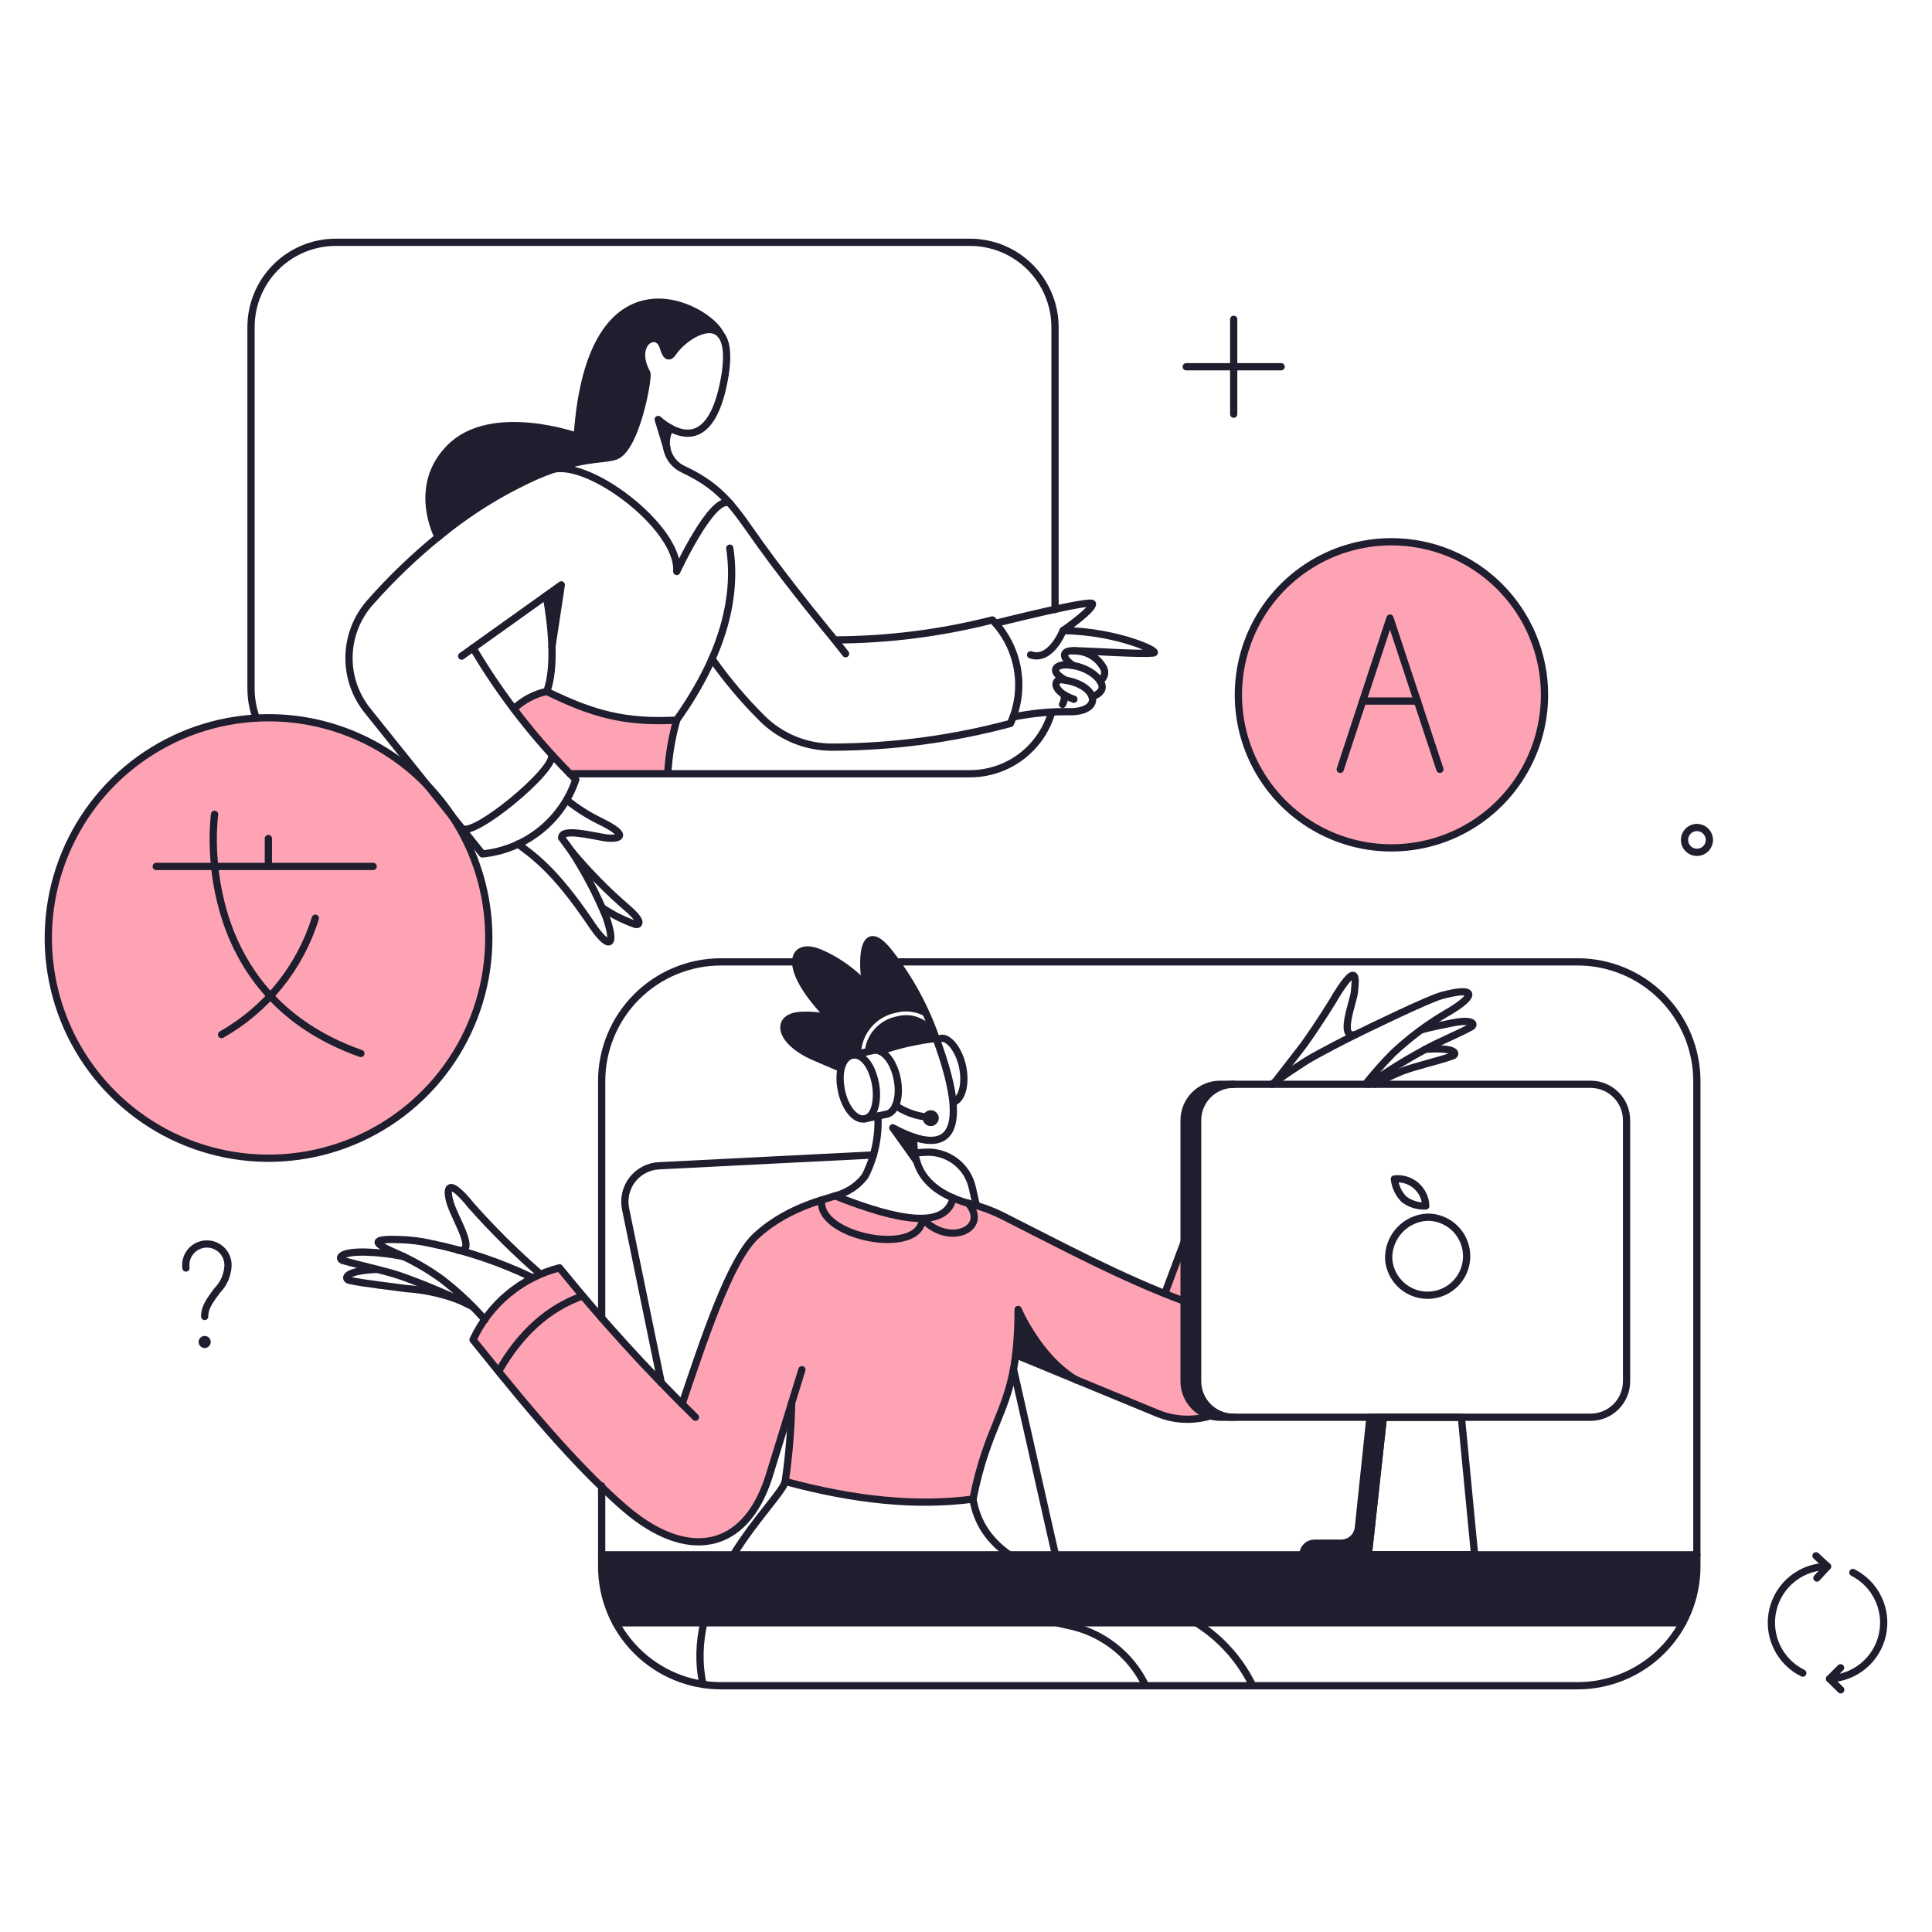<svg xmlns="http://www.w3.org/2000/svg" fill="none" viewBox="0 0 200 200" stroke-width="0.75"><g><g><path fill="#fea3b4" d="M70.056 74.531C69.543 76.341 69.231 78.201 69.125 80.079H59C56.916 77.974 54.974 75.734 53.186 73.372C54.137 72.466 55.321 71.841 56.606 71.567C61.335 73.885 64.679 74.854 70.056 74.531Z"></path><path fill="#fea3b4" d="M123.332 142.493V126.533L120.577 133.886C114.801 131.568 109.33 128.641 103.724 125.811C101.577 124.728 100.399 124.748 98.67 124.006C97.87 127.218 93.065 126.458 86.47 123.778C83.446 124.503 80.634 125.929 78.262 127.94C75.569 130.415 72.828 138.96 70.662 145.381C66.173 140.88 61.914 136.155 57.9 131.226C51.175 132.981 49.479 138.042 48.951 138.675L51.117 141.316C56.017 147.244 60.651 152.672 64.74 156.174C71.013 161.546 77.052 160.674 79.56 152.925L81.783 145.686C81.741 148.252 81.564 150.814 81.251 153.362C88.433 155.3 94.798 155.962 100.688 155.186C102.188 147.605 104.374 146.275 105.115 140.233L119.802 146.313C121.736 147.104 123.9 147.118 125.844 146.351C125.096 146.021 124.461 145.48 124.015 144.795C123.569 144.11 123.332 143.31 123.332 142.493Z"></path><path fill="#fea3b4" d="M50.6 97.1C50.6 101.609 49.263 106.017 46.758 109.767C44.252 113.516 40.691 116.439 36.525 118.164C32.359 119.89 27.775 120.342 23.352 119.462C18.929 118.582 14.867 116.411 11.678 113.222C8.489 110.033 6.318 105.971 5.438 101.548C4.558 97.125 5.01 92.541 6.736 88.375C8.461 84.209 11.384 80.648 15.133 78.142C18.883 75.637 23.291 74.3 27.8 74.3C30.794 74.299 33.76 74.888 36.526 76.034C39.293 77.179 41.806 78.859 43.924 80.976C46.041 83.094 47.721 85.607 48.866 88.374C50.012 91.14 50.601 94.106 50.6 97.1Z"></path><path fill="#fea3b4" d="M159.888 71.928C159.888 75.062 158.959 78.126 157.217 80.731C155.476 83.337 153.001 85.368 150.106 86.568C147.211 87.767 144.024 88.081 140.951 87.469C137.877 86.858 135.053 85.349 132.837 83.133C130.621 80.917 129.112 78.093 128.5 75.019C127.889 71.945 128.203 68.759 129.402 65.864C130.602 62.968 132.633 60.494 135.238 58.752C137.844 57.011 140.908 56.082 144.042 56.082C148.244 56.083 152.274 57.752 155.246 60.724C158.217 63.696 159.887 67.726 159.888 71.928Z"></path></g><g><path fill="#1e1e2f" d="M134.884 160.942H141.667L143.225 146.712H141.819L140.641 158.15C140.593 158.59 140.385 158.997 140.055 159.293C139.725 159.588 139.298 159.751 138.855 159.75H136.081C135.924 159.749 135.768 159.779 135.623 159.839C135.478 159.899 135.346 159.986 135.235 160.097C135.123 160.208 135.035 160.34 134.975 160.485C134.915 160.63 134.884 160.785 134.884 160.942Z"></path><path fill="#1e1e2f" d="M95.535 115.913C95.581 116.127 95.709 116.314 95.892 116.435C96.074 116.555 96.297 116.598 96.512 116.556C96.726 116.513 96.915 116.388 97.038 116.207C97.161 116.026 97.208 115.804 97.169 115.589C97.123 115.375 96.995 115.188 96.812 115.067C96.63 114.947 96.407 114.904 96.192 114.946C95.978 114.989 95.789 115.114 95.666 115.295C95.543 115.476 95.496 115.698 95.535 115.913Z"></path><path fill="#1e1e2f" d="M126.3 146.692H127.7C126.713 146.691 125.766 146.298 125.068 145.6C124.37 144.902 123.977 143.955 123.976 142.968V115.968C123.978 114.981 124.371 114.035 125.069 113.337C125.767 112.639 126.713 112.247 127.7 112.245H126.3C125.313 112.247 124.367 112.639 123.669 113.337C122.971 114.035 122.578 114.981 122.576 115.968V142.968C122.577 143.955 122.97 144.902 123.668 145.6C124.366 146.298 125.313 146.691 126.3 146.692Z"></path><path fill="#1e1e2f" d="M66.959 38.6C65.249 35.483 68.059 33.888 68.669 35.939C68.88 36.67 69.199 37.176 69.623 36.552C70.739 34.909 73.465 33.195 74.654 34.686C73.514 31.797 61.088 25.086 59.754 45.154C59.754 45.154 50.862 41.981 46.568 46.333C42.559 50.36 45.352 55.585 45.352 55.585C48.442 53.015 51.87 50.88 55.54 49.241C59.967 47.322 62.171 47.627 63.482 47.266C65.781 46.923 67.187 39.02 66.959 38.6Z"></path><path fill="#1e1e2f" d="M62.285 160.952V162.158C62.284 164.199 62.787 166.209 63.748 168.01H174.176C175.137 166.23 175.639 164.238 175.639 162.215V160.952H62.285Z"></path><path fill="#1e1e2f" d="M68.137 43.427L69.03 46.354C68.945 45.655 69.07 44.947 69.387 44.318C68.94 44.067 68.52 43.768 68.137 43.427Z"></path><path fill="#1e1e2f" d="M94.889 120.207C94.671 119.395 94.562 118.558 94.566 117.717C93.822 117.446 93.098 117.122 92.4 116.749L94.889 120.207Z"></path><path fill="#1e1e2f" d="M20.561 138.921C20.561 139.087 20.627 139.247 20.745 139.364C20.862 139.482 21.022 139.548 21.188 139.548C21.354 139.548 21.514 139.482 21.631 139.364C21.749 139.247 21.815 139.087 21.815 138.921C21.815 138.755 21.749 138.595 21.631 138.478C21.514 138.36 21.354 138.294 21.188 138.294C21.022 138.294 20.862 138.36 20.745 138.478C20.627 138.595 20.561 138.755 20.561 138.921Z"></path><path fill="#1e1e2f" d="M57.136 66.949L58.105 60.549L56.547 61.671C56.863 63.415 57.06 65.178 57.136 66.949Z"></path><path fill="#1e1e2f" d="M105.4 135.54C105.409 137.108 105.326 138.675 105.153 140.233L111.461 142.855C107.562 140.631 105.4 135.559 105.4 135.54Z"></path><path fill="#1e1e2f" d="M84.458 109.472C86.149 110.172 86.814 110.479 87.058 110.592C87.248 109.833 87.628 109.3 88.158 109.187L89.127 108.997C89.182 107.995 89.572 107.041 90.233 106.287C90.894 105.533 91.789 105.022 92.775 104.836C93.34 104.686 93.93 104.663 94.505 104.768C95.08 104.873 95.625 105.103 96.1 105.443C95.041 102.958 93.655 100.625 91.977 98.508C88.747 94.519 89.377 101.378 89.659 101.947C88.241 100.585 86.611 99.462 84.833 98.623C81.926 97.406 80.786 100.105 85.954 105.405C85.006 105.155 84.026 105.054 83.047 105.105C80.164 105.14 80.506 107.8 84.458 109.472Z"></path><path fill="#1e1e2f" d="M96.409 106.223C95.965 105.747 95.399 105.401 94.773 105.223C94.147 105.046 93.484 105.043 92.856 105.215C91.97 105.38 91.162 105.831 90.558 106.499C89.954 107.168 89.586 108.017 89.512 108.915C90.185 108.778 90.607 108.59 91.105 108.815C92.977 108.165 94.915 107.722 96.884 107.493C96.77 107.153 96.618 106.735 96.409 106.223Z"></path></g><g><path stroke="#1e1e2f" stroke-linecap="round" stroke-linejoin="round" d="M68.46 143.158L64.76 125.146C64.651 124.62 64.657 124.078 64.778 123.555C64.899 123.032 65.132 122.541 65.46 122.117C65.789 121.693 66.206 121.344 66.682 121.097C67.158 120.849 67.682 120.707 68.218 120.681L90.429 119.561"></path><path stroke="#1e1e2f" stroke-linecap="round" stroke-linejoin="round" d="M94.7 119.351L95.84 119.276C96.942 119.221 98.029 119.557 98.908 120.224C99.788 120.891 100.403 121.847 100.647 122.924C100.777 123.494 100.913 124.124 101.065 124.786"></path><path stroke="#1e1e2f" stroke-linecap="round" stroke-linejoin="round" d="M109.236 160.843C109.141 160.52 107.182 151.728 104.921 141.753"></path><path stroke="#1e1e2f" stroke-linecap="round" stroke-linejoin="round" d="M96.9 107.5C95.777 104.248 94.114 101.21 91.979 98.512C88.751 94.52 89.372 101.383 89.661 101.951C89.942 102.504 88.177 100.019 84.835 98.627C81.926 97.415 80.788 100.108 85.956 105.409C85.008 105.163 84.028 105.062 83.049 105.109C80.161 105.157 80.506 107.819 84.455 109.479C86.661 110.406 87.055 110.599 87.055 110.599"></path><path stroke="#1e1e2f" stroke-linecap="round" stroke-linejoin="round" d="M131.673 112.245C131.882 112.036 134.866 109.987 135.873 109.433C137.281 108.658 138.837 107.833 140.373 107.077C141.722 106.412 147.86 103.434 149.208 103.068C152.878 102.068 152.87 103.059 149.854 104.816C147.795 106.009 145.882 107.438 144.154 109.073C143.169 110.075 142.237 111.127 141.361 112.226"></path><path stroke="#1e1e2f" stroke-linecap="round" stroke-linejoin="round" d="M132 112L134.926 108.219C136.609 105.879 138.179 103.31 138.308 103.051C140.493 99.536 140.372 101.208 140.208 102.69C140.089 103.773 138.498 107.649 140.36 107.079"></path><path stroke="#1e1e2f" stroke-linecap="round" stroke-linejoin="round" d="M141.724 112.246C143.549 110.946 145.453 109.759 147.424 108.693C148.736 107.934 150.83 107.106 152.307 106.299C152.65 106.111 152.688 105.429 150.312 105.899C149.438 106.071 147.918 106.374 147.177 106.599"></path><path stroke="#1e1e2f" stroke-linecap="round" stroke-linejoin="round" d="M142.332 112.226C143.254 111.72 144.206 111.27 145.182 110.878C146.512 110.364 148.947 109.822 150.388 109.301C150.75 109.17 150.902 108.541 148.488 108.579C148.298 108.579 147.956 108.598 147.538 108.617"></path><path stroke="#1e1e2f" stroke-linecap="round" stroke-linejoin="round" d="M50.2 136.623C48.857 135.089 47.368 133.689 45.754 132.443C44.276 131.365 42.683 130.454 41.004 129.726C38.535 128.658 38.404 128.219 41.327 128.32C42.453 128.346 43.573 128.486 44.671 128.738C48.265 129.477 51.755 130.653 55.064 132.238"></path><path stroke="#1e1e2f" stroke-linecap="round" stroke-linejoin="round" d="M47.427 129.421C49.403 129.763 47.215 126.364 46.648 124.653C46.17 123.209 46.177 121.571 48.814 124.843C51.001 127.307 53.343 129.629 55.825 131.796"></path><path stroke="#1e1e2f" stroke-linecap="round" stroke-linejoin="round" d="M41.822 130.086C40.434 129.799 39.022 129.64 37.604 129.611C34.887 129.611 35.079 130.364 35.495 130.485C37.157 130.97 39.884 131.549 41.385 132.062C43.959 132.969 46.474 134.036 48.916 135.256"></path><path stroke="#1e1e2f" stroke-linecap="round" stroke-linejoin="round" d="M38.953 131.4C38.478 131.438 38.421 131.438 38.212 131.457C35.476 131.704 35.723 132.446 36.16 132.54C37.869 132.906 40.436 133.162 42.05 133.395C43.936 133.517 45.794 133.921 47.56 134.595"></path><path stroke="#1e1e2f" stroke-linecap="round" stroke-linejoin="round" d="M91.105 108.818C92.983 108.163 94.928 107.72 96.905 107.496C100.405 116.957 98.691 120.111 92.421 116.748L94.891 120.207"></path><path stroke="#1e1e2f" stroke-linecap="round" stroke-linejoin="round" d="M96.96 107.61L97.416 107.496C98.195 107.344 99.289 108.656 99.658 110.479C100.012 112.228 99.582 113.804 98.689 114.108"></path><path stroke="#1e1e2f" stroke-linecap="round" stroke-linejoin="round" d="M92.711 114.451C93.64 115.08 94.705 115.481 95.819 115.621"></path><path stroke="#1e1e2f" stroke-linecap="round" stroke-linejoin="round" d="M90.614 112.131C90.877 113.423 90.753 115.561 89.531 115.817C88.546 116.024 87.463 114.696 87.099 112.872C86.242 108.579 89.713 107.707 90.614 112.131Z"></path><path stroke="#1e1e2f" stroke-linecap="round" stroke-linejoin="round" d="M89.531 115.817L91.773 115.343C92.761 115.153 93.236 113.5 92.873 111.676C92.51 109.852 91.429 108.541 90.441 108.731L88.141 109.237"></path><path stroke="#1e1e2f" stroke-linecap="round" stroke-linejoin="round" d="M70.607 145.343C72.792 138.902 75.551 130.432 78.264 127.943C81.898 124.604 86.264 124.03 87.308 123.496C88.197 123.122 88.971 122.519 89.55 121.748C90.53 119.829 90.988 117.687 90.88 115.535"></path><path stroke="#1e1e2f" stroke-linecap="round" stroke-linejoin="round" d="M94.566 117.717C94.623 119.883 94.816 123.159 100.608 124.671C101.685 124.947 102.729 125.335 103.724 125.83C109.971 128.977 116.042 132.264 122.572 134.691"></path><path stroke="#1e1e2f" stroke-linecap="round" stroke-linejoin="round" d="M120.577 133.906L122.589 128.537"></path><path stroke="#1e1e2f" stroke-linecap="round" stroke-linejoin="round" d="M71.994 146.711C67.009 141.829 62.308 136.666 57.915 131.245C55.965 131.745 54.15 132.673 52.602 133.961C51.054 135.249 49.812 136.866 48.966 138.693C51.929 142.345 58.666 150.98 64.755 156.193C71.028 161.565 77.067 160.693 79.575 152.944L83.014 141.791"></path><path stroke="#1e1e2f" stroke-linecap="round" stroke-linejoin="round" d="M62.285 153.818V162.158C62.285 165.433 63.586 168.575 65.902 170.891C68.218 173.207 71.36 174.508 74.635 174.508H163.308C164.93 174.508 166.536 174.189 168.034 173.568C169.533 172.948 170.894 172.038 172.041 170.891C173.188 169.744 174.098 168.383 174.718 166.884C175.339 165.386 175.658 163.78 175.658 162.158V111.923C175.658 110.301 175.339 108.695 174.718 107.197C174.098 105.698 173.188 104.337 172.041 103.19C170.894 102.043 169.533 101.133 168.034 100.513C166.536 99.892 164.93 99.573 163.308 99.573H92.913"></path><path stroke="#1e1e2f" stroke-linecap="round" stroke-linejoin="round" d="M82.368 99.573H74.635C73.013 99.573 71.407 99.892 69.909 100.513C68.41 101.133 67.049 102.043 65.902 103.19C64.755 104.337 63.846 105.698 63.225 107.197C62.604 108.695 62.285 110.301 62.285 111.923V136.433"></path><path stroke="#1e1e2f" stroke-linecap="round" stroke-linejoin="round" d="M108.854 73.79C108.316 75.61 107.203 77.208 105.683 78.344C104.163 79.481 102.316 80.096 100.418 80.098H59"></path><path stroke="#1e1e2f" stroke-linecap="round" stroke-linejoin="round" d="M109.215 63.093V33.89C109.216 32.734 108.989 31.589 108.547 30.52C108.105 29.452 107.457 28.481 106.64 27.663C105.823 26.845 104.852 26.196 103.784 25.753C102.716 25.311 101.571 25.083 100.415 25.083H34.773C33.618 25.081 32.475 25.307 31.408 25.748C30.341 26.189 29.371 26.836 28.555 27.653C27.738 28.469 27.091 29.439 26.65 30.506C26.209 31.573 25.983 32.716 25.985 33.871V71.3C25.989 72.337 26.172 73.366 26.527 74.34"></path><path stroke="#1e1e2f" stroke-linecap="round" stroke-linejoin="round" d="M50.6 97.1C50.6 101.609 49.263 106.018 46.758 109.767C44.252 113.516 40.691 116.439 36.525 118.164C32.359 119.89 27.775 120.342 23.352 119.462C18.929 118.582 14.867 116.411 11.678 113.222C8.489 110.033 6.318 105.971 5.438 101.548C4.558 97.125 5.01 92.541 6.736 88.375C8.461 84.209 11.384 80.648 15.133 78.142C18.882 75.637 23.291 74.3 27.8 74.3C30.794 74.299 33.76 74.888 36.526 76.034C39.293 77.18 41.806 78.859 43.924 80.976C46.041 83.094 47.721 85.607 48.866 88.374C50.012 91.141 50.601 94.106 50.6 97.1V97.1Z"></path><path stroke="#1e1e2f" stroke-linecap="round" stroke-linejoin="round" d="M159.888 71.928C159.888 75.062 158.959 78.126 157.217 80.732C155.476 83.337 153.001 85.368 150.106 86.568C147.211 87.767 144.024 88.081 140.951 87.469C137.877 86.858 135.053 85.349 132.837 83.133C130.621 80.917 129.112 78.093 128.5 75.019C127.889 71.946 128.203 68.76 129.402 65.864C130.602 62.968 132.633 60.494 135.238 58.752C137.844 57.011 140.908 56.082 144.042 56.082C148.244 56.083 152.274 57.752 155.246 60.724C158.217 63.696 159.887 67.726 159.888 71.928V71.928Z"></path><path stroke="#1e1e2f" stroke-linecap="round" stroke-linejoin="round" d="M81.285 153.356C81.09 154.343 78.272 157.142 75.871 161.02"></path><path stroke="#1e1e2f" stroke-linecap="round" stroke-linejoin="round" d="M72.773 174.356C72.294 172.147 72.399 170.005 72.861 167.984"></path><path stroke="#1e1e2f" stroke-linecap="round" stroke-linejoin="round" d="M118.6 174.508C117.831 172.898 116.694 171.492 115.282 170.403C113.869 169.314 112.22 168.572 110.468 168.238C110.114 168.156 109.76 168.075 109.406 167.995"></path><path stroke="#1e1e2f" stroke-linecap="round" stroke-linejoin="round" d="M81.95 145.248C81.899 147.964 81.677 150.673 81.285 153.361C88.467 155.3 94.832 155.961 100.722 155.186C102.222 147.62 104.411 146.266 105.147 140.251L119.836 146.313C121.697 147.076 123.775 147.124 125.669 146.446"></path><path stroke="#1e1e2f" stroke-linecap="round" stroke-linejoin="round" d="M127.721 112.246H126.3C125.313 112.247 124.367 112.64 123.669 113.338C122.97 114.036 122.578 114.982 122.576 115.969V142.988C122.578 143.975 122.97 144.921 123.669 145.619C124.367 146.317 125.313 146.71 126.3 146.711H127.725"></path><path stroke="#1e1e2f" stroke-linecap="round" stroke-linejoin="round" d="M164.657 112.246H127.702C125.645 112.246 123.978 113.913 123.978 115.97V142.988C123.978 145.045 125.645 146.712 127.702 146.712H164.657C166.714 146.712 168.381 145.045 168.381 142.988V115.97C168.381 113.913 166.714 112.246 164.657 112.246Z"></path><path stroke="#1e1e2f" stroke-linecap="round" stroke-linejoin="round" d="M141.819 146.712L140.619 158.149C140.571 158.589 140.363 158.996 140.033 159.291C139.703 159.587 139.276 159.75 138.833 159.749H136.059C135.903 159.75 135.748 159.782 135.605 159.843C135.461 159.904 135.33 159.993 135.221 160.104C135.111 160.216 135.025 160.348 134.967 160.493C134.908 160.638 134.879 160.793 134.881 160.949H141.645L143.203 146.719L141.819 146.712Z"></path><path stroke="#1e1e2f" stroke-linecap="round" stroke-linejoin="round" d="M141.648 160.942H152.649L151.281 146.712H143.206L141.648 160.942Z"></path><path stroke="#1e1e2f" stroke-linecap="round" stroke-linejoin="round" d="M143.757 130.371C143.821 131.154 144.111 131.901 144.593 132.521C145.075 133.141 145.727 133.607 146.469 133.863C147.211 134.118 148.012 134.152 148.774 133.96C149.535 133.768 150.224 133.358 150.756 132.781C151.288 132.203 151.64 131.484 151.77 130.709C151.9 129.935 151.801 129.139 151.486 128.42C151.171 127.701 150.653 127.089 149.996 126.66C149.338 126.23 148.57 126.001 147.785 126.001C146.672 126.048 145.623 126.535 144.868 127.354C144.113 128.173 143.714 129.258 143.757 130.371V130.371Z"></path><path stroke="#1e1e2f" stroke-linecap="round" stroke-linejoin="round" d="M145.353 124.158C145.997 124.641 146.791 124.883 147.595 124.842C147.583 124.439 147.487 124.043 147.313 123.679C147.14 123.316 146.892 122.992 146.586 122.729C146.281 122.467 145.923 122.27 145.538 122.154C145.152 122.037 144.746 122.001 144.346 122.05C144.431 122.847 144.786 123.591 145.353 124.158V124.158Z"></path><path stroke="#1e1e2f" stroke-linecap="round" stroke-linejoin="round" d="M100.722 155.186C101.14 157.691 102.446 159.518 104.487 160.955"></path><path stroke="#1e1e2f" stroke-linecap="round" stroke-linejoin="round" d="M129.679 174.508C128.624 172.325 127.081 170.414 125.171 168.922C124.768 168.607 124.351 168.313 123.921 168.04"></path><path stroke="#1e1e2f" stroke-linecap="round" stroke-linejoin="round" d="M69.03 46.354L68.137 43.427C69.79 44.871 73.552 47.038 74.977 39.286C75.442 36.765 75.196 35.334 74.62 34.647"></path><path stroke="#1e1e2f" stroke-linecap="round" stroke-linejoin="round" d="M75.547 56.746C76.269 61.516 75.072 67.481 70.037 74.546C64.66 74.846 61.316 73.881 56.604 71.582C57.554 68.982 57.079 64.647 56.547 61.664L48.966 67.079C51.91 72.06 55.486 76.639 59.606 80.702C58.908 82.781 57.623 84.614 55.907 85.979C54.192 87.345 52.118 88.186 49.935 88.4C49.179 87.444 38.135 73.681 38.041 73.56C36.755 71.96 36.078 69.955 36.131 67.903C36.183 65.85 36.961 63.883 38.326 62.35C40.483 59.909 42.834 57.647 45.356 55.586"></path><path stroke="#1e1e2f" stroke-linecap="round" stroke-linejoin="round" d="M56.547 61.668L58.105 60.546L57.136 66.949"></path><path stroke="#1e1e2f" stroke-linecap="round" stroke-linejoin="round" d="M56.623 71.566C55.341 71.845 54.159 72.467 53.203 73.366"></path><path stroke="#1e1e2f" stroke-linecap="round" stroke-linejoin="round" d="M113.056 72.128C113.691 71.902 114.256 71.497 114.056 70.857C113.787 70.003 112.356 68.952 110.581 68.831C109.27 68.731 108.548 69.477 110.334 70.426"></path><path stroke="#1e1e2f" stroke-linecap="round" stroke-linejoin="round" d="M113.87 70.483C114.079 70.354 114.235 70.154 114.308 69.919C114.382 69.685 114.368 69.431 114.27 69.206C113.996 68.678 113.588 68.231 113.085 67.912C112.583 67.593 112.006 67.412 111.411 67.388C109.911 67.228 109.804 67.997 111.076 68.888"></path><path stroke="#1e1e2f" stroke-linecap="round" stroke-linejoin="round" d="M106.688 67.786C108.778 68.526 110.051 65.277 110.051 65.277"></path><path stroke="#1e1e2f" stroke-linecap="round" stroke-linejoin="round" d="M103.06 64.522C103.801 64.351 113.001 62.028 113.091 62.503C113.191 63.034 110.545 64.935 110.051 65.277C115.713 65.353 120.273 67.519 119.399 67.596C117.689 67.746 113.148 67.386 111.153 67.367"></path><path stroke="#1e1e2f" stroke-linecap="round" stroke-linejoin="round" d="M104.883 74.226C106.914 73.81 108.985 73.625 111.058 73.676C114.336 73.476 113.451 70.787 109.969 70.368C109.003 70.251 108.869 71.586 111.169 72.384"></path><path stroke="#1e1e2f" stroke-linecap="round" stroke-linejoin="round" d="M109.994 72.916C110.158 72.614 110.218 72.266 110.165 71.927"></path><path stroke="#1e1e2f" stroke-linecap="round" stroke-linejoin="round" d="M69.387 44.318C69.174 44.681 69.04 45.084 68.992 45.501C68.945 45.919 68.985 46.342 69.111 46.742C69.236 47.144 69.445 47.514 69.722 47.83C69.999 48.145 70.34 48.4 70.721 48.576C74.939 50.553 76.121 52.756 78.739 56.405C82.027 60.983 86.415 66.246 86.415 66.246C91.92 66.23 97.401 65.535 102.736 64.176C104.087 65.569 104.987 67.335 105.32 69.247C105.652 71.158 105.401 73.125 104.6 74.892C98.626 76.494 92.469 77.318 86.284 77.343C84.92 77.366 83.564 77.115 82.298 76.606C81.032 76.097 79.881 75.34 78.912 74.379C76.996 72.477 75.252 70.409 73.7 68.2"></path><path stroke="#1e1e2f" stroke-linecap="round" stroke-linejoin="round" d="M58.694 82.834C59.751 83.68 60.898 84.406 62.114 85C65.497 86.65 63.899 86.926 62.551 86.71C61.182 86.489 58.105 85.703 58.143 86.729L59.226 88.21C60.598 90.335 61.775 92.58 62.741 94.918C63.859 98.206 62.962 98.266 61.183 95.618C57.369 89.946 55.122 88.512 53.621 87.372"></path><path stroke="#1e1e2f" stroke-linecap="round" stroke-linejoin="round" d="M59.226 88.21C60.987 90.315 62.919 92.272 65 94.062C66.657 95.502 66.119 95.781 65.779 95.696C64.585 95.278 63.45 94.71 62.4 94.005"></path><path stroke="#1e1e2f" stroke-linecap="round" stroke-linejoin="round" d="M85.066 124.216C84.496 128.073 95.383 130.144 95.478 126.135C98.157 129.118 102.47 127.235 100.228 124.558"></path><path stroke="#1e1e2f" stroke-linecap="round" stroke-linejoin="round" d="M98.67 124.006C97.91 127.236 93.141 126.458 86.453 123.798"></path><path stroke="#1e1e2f" stroke-linecap="round" stroke-linejoin="round" d="M70.056 74.531C69.543 76.341 69.231 78.201 69.125 80.079"></path><path stroke="#1e1e2f" stroke-linecap="round" stroke-linejoin="round" d="M59.758 45.175C59.758 45.175 50.866 42 46.572 46.354C42.563 50.381 45.356 55.607 45.356 55.607C48.444 53.035 51.871 50.9 55.54 49.26C59.967 47.341 62.171 47.646 63.482 47.284C65.782 46.942 67.182 39.039 66.959 38.621C65.249 35.504 68.059 33.908 68.669 35.961C68.893 36.738 69.185 37.185 69.645 36.521C70.765 34.903 73.424 33.236 74.62 34.647C73.3 31.72 61.1 25.287 59.758 45.175Z"></path><path stroke="#1e1e2f" stroke-linecap="round" stroke-linejoin="round" d="M127.712 33.054V42.877"></path><path stroke="#1e1e2f" stroke-linecap="round" stroke-linejoin="round" d="M132.623 37.965H122.8"></path><path stroke="#1e1e2f" stroke-linecap="round" stroke-linejoin="round" d="M176.95 86.843C176.971 87.097 176.916 87.351 176.792 87.573C176.668 87.796 176.481 87.977 176.255 88.093C176.028 88.209 175.772 88.255 175.52 88.226C175.267 88.197 175.028 88.094 174.834 87.929C174.64 87.764 174.499 87.545 174.43 87.3C174.36 87.056 174.364 86.796 174.442 86.553C174.52 86.311 174.668 86.097 174.868 85.939C175.067 85.781 175.309 85.686 175.563 85.665C175.902 85.641 176.238 85.751 176.497 85.971C176.756 86.191 176.919 86.504 176.95 86.843V86.843Z"></path><path stroke="#1e1e2f" stroke-linecap="round" stroke-linejoin="round" d="M21.188 136.281C21.188 135.481 21.488 134.913 22.48 133.602C23.15 132.917 23.549 132.013 23.601 131.056C23.614 130.752 23.564 130.449 23.453 130.166C23.342 129.883 23.174 129.626 22.958 129.412C22.743 129.198 22.485 129.031 22.201 128.922C21.918 128.812 21.615 128.764 21.311 128.778C21.008 128.793 20.71 128.87 20.439 129.006C20.167 129.142 19.926 129.333 19.732 129.567C19.538 129.801 19.395 130.073 19.312 130.365C19.229 130.658 19.208 130.964 19.25 131.265"></path><path stroke="#1e1e2f" stroke-linecap="round" stroke-linejoin="round" d="M16.172 89.693H38.63"></path><path stroke="#1e1e2f" stroke-linecap="round" stroke-linejoin="round" d="M22.214 84.3C22.214 84.3 19.554 102.787 37.357 109.057"></path><path stroke="#1e1e2f" stroke-linecap="round" stroke-linejoin="round" d="M32.645 95.051C31.061 100.157 27.589 104.467 22.936 107.1"></path><path stroke="#1e1e2f" stroke-linecap="round" stroke-linejoin="round" d="M27.781 89.693V86.805"></path><path stroke="#1e1e2f" stroke-linecap="round" stroke-linejoin="round" d="M146.74 72.574H141.059"></path><path stroke="#1e1e2f" stroke-linecap="round" stroke-linejoin="round" d="M138.741 79.641L143.89 63.986L149.058 79.641"></path><path stroke="#1e1e2f" stroke-linecap="round" stroke-linejoin="round" d="M47.788 85.721C48.788 86.928 57.648 79.609 57.096 78.139"></path><path stroke="#1e1e2f" stroke-linecap="round" stroke-linejoin="round" d="M48.966 67.083L47.788 67.919"></path><path stroke="#1e1e2f" stroke-linecap="round" stroke-linejoin="round" d="M86.415 66.246L87.536 67.671"></path><path stroke="#1e1e2f" stroke-linecap="round" stroke-linejoin="round" d="M63.748 167.991H174.195"></path><path stroke="#1e1e2f" stroke-linecap="round" stroke-linejoin="round" d="M175.658 160.952H62.285"></path><path stroke="#1e1e2f" stroke-linecap="round" stroke-linejoin="round" d="M56.87 48.71C60.48 47.151 70.379 54.543 70.056 59.16C70.056 59.16 73.818 51.028 75.566 52.111"></path><path stroke="#1e1e2f" stroke-linecap="round" stroke-linejoin="round" d="M51.626 141.943C53.868 138.01 56.762 135.413 60.309 134.153"></path><path stroke="#1e1e2f" stroke-linecap="round" stroke-linejoin="round" d="M186.621 173.2C185.443 172.62 184.496 171.658 183.934 170.471C183.371 169.284 183.227 167.942 183.524 166.663C183.822 165.384 184.543 164.243 185.571 163.425C186.599 162.608 187.873 162.162 189.186 162.161"></path><path stroke="#1e1e2f" stroke-linecap="round" stroke-linejoin="round" d="M191.808 162.786C192.959 163.367 193.885 164.315 194.438 165.48C194.992 166.645 195.142 167.962 194.866 169.221C194.59 170.481 193.902 171.614 192.912 172.44C191.921 173.266 190.684 173.74 189.395 173.786"></path><path stroke="#1e1e2f" stroke-linecap="round" stroke-linejoin="round" d="M187.989 161.056L189.186 162.159L188.084 163.356"></path><path stroke="#1e1e2f" stroke-linecap="round" stroke-linejoin="round" d="M190.554 174.926L189.395 173.786L190.535 172.646"></path><path stroke="#1e1e2f" stroke-linecap="round" stroke-linejoin="round" d="M111.457 142.873C107.562 140.631 105.396 135.558 105.396 135.558C105.404 137.126 105.321 138.693 105.147 140.251"></path></g></g></svg>